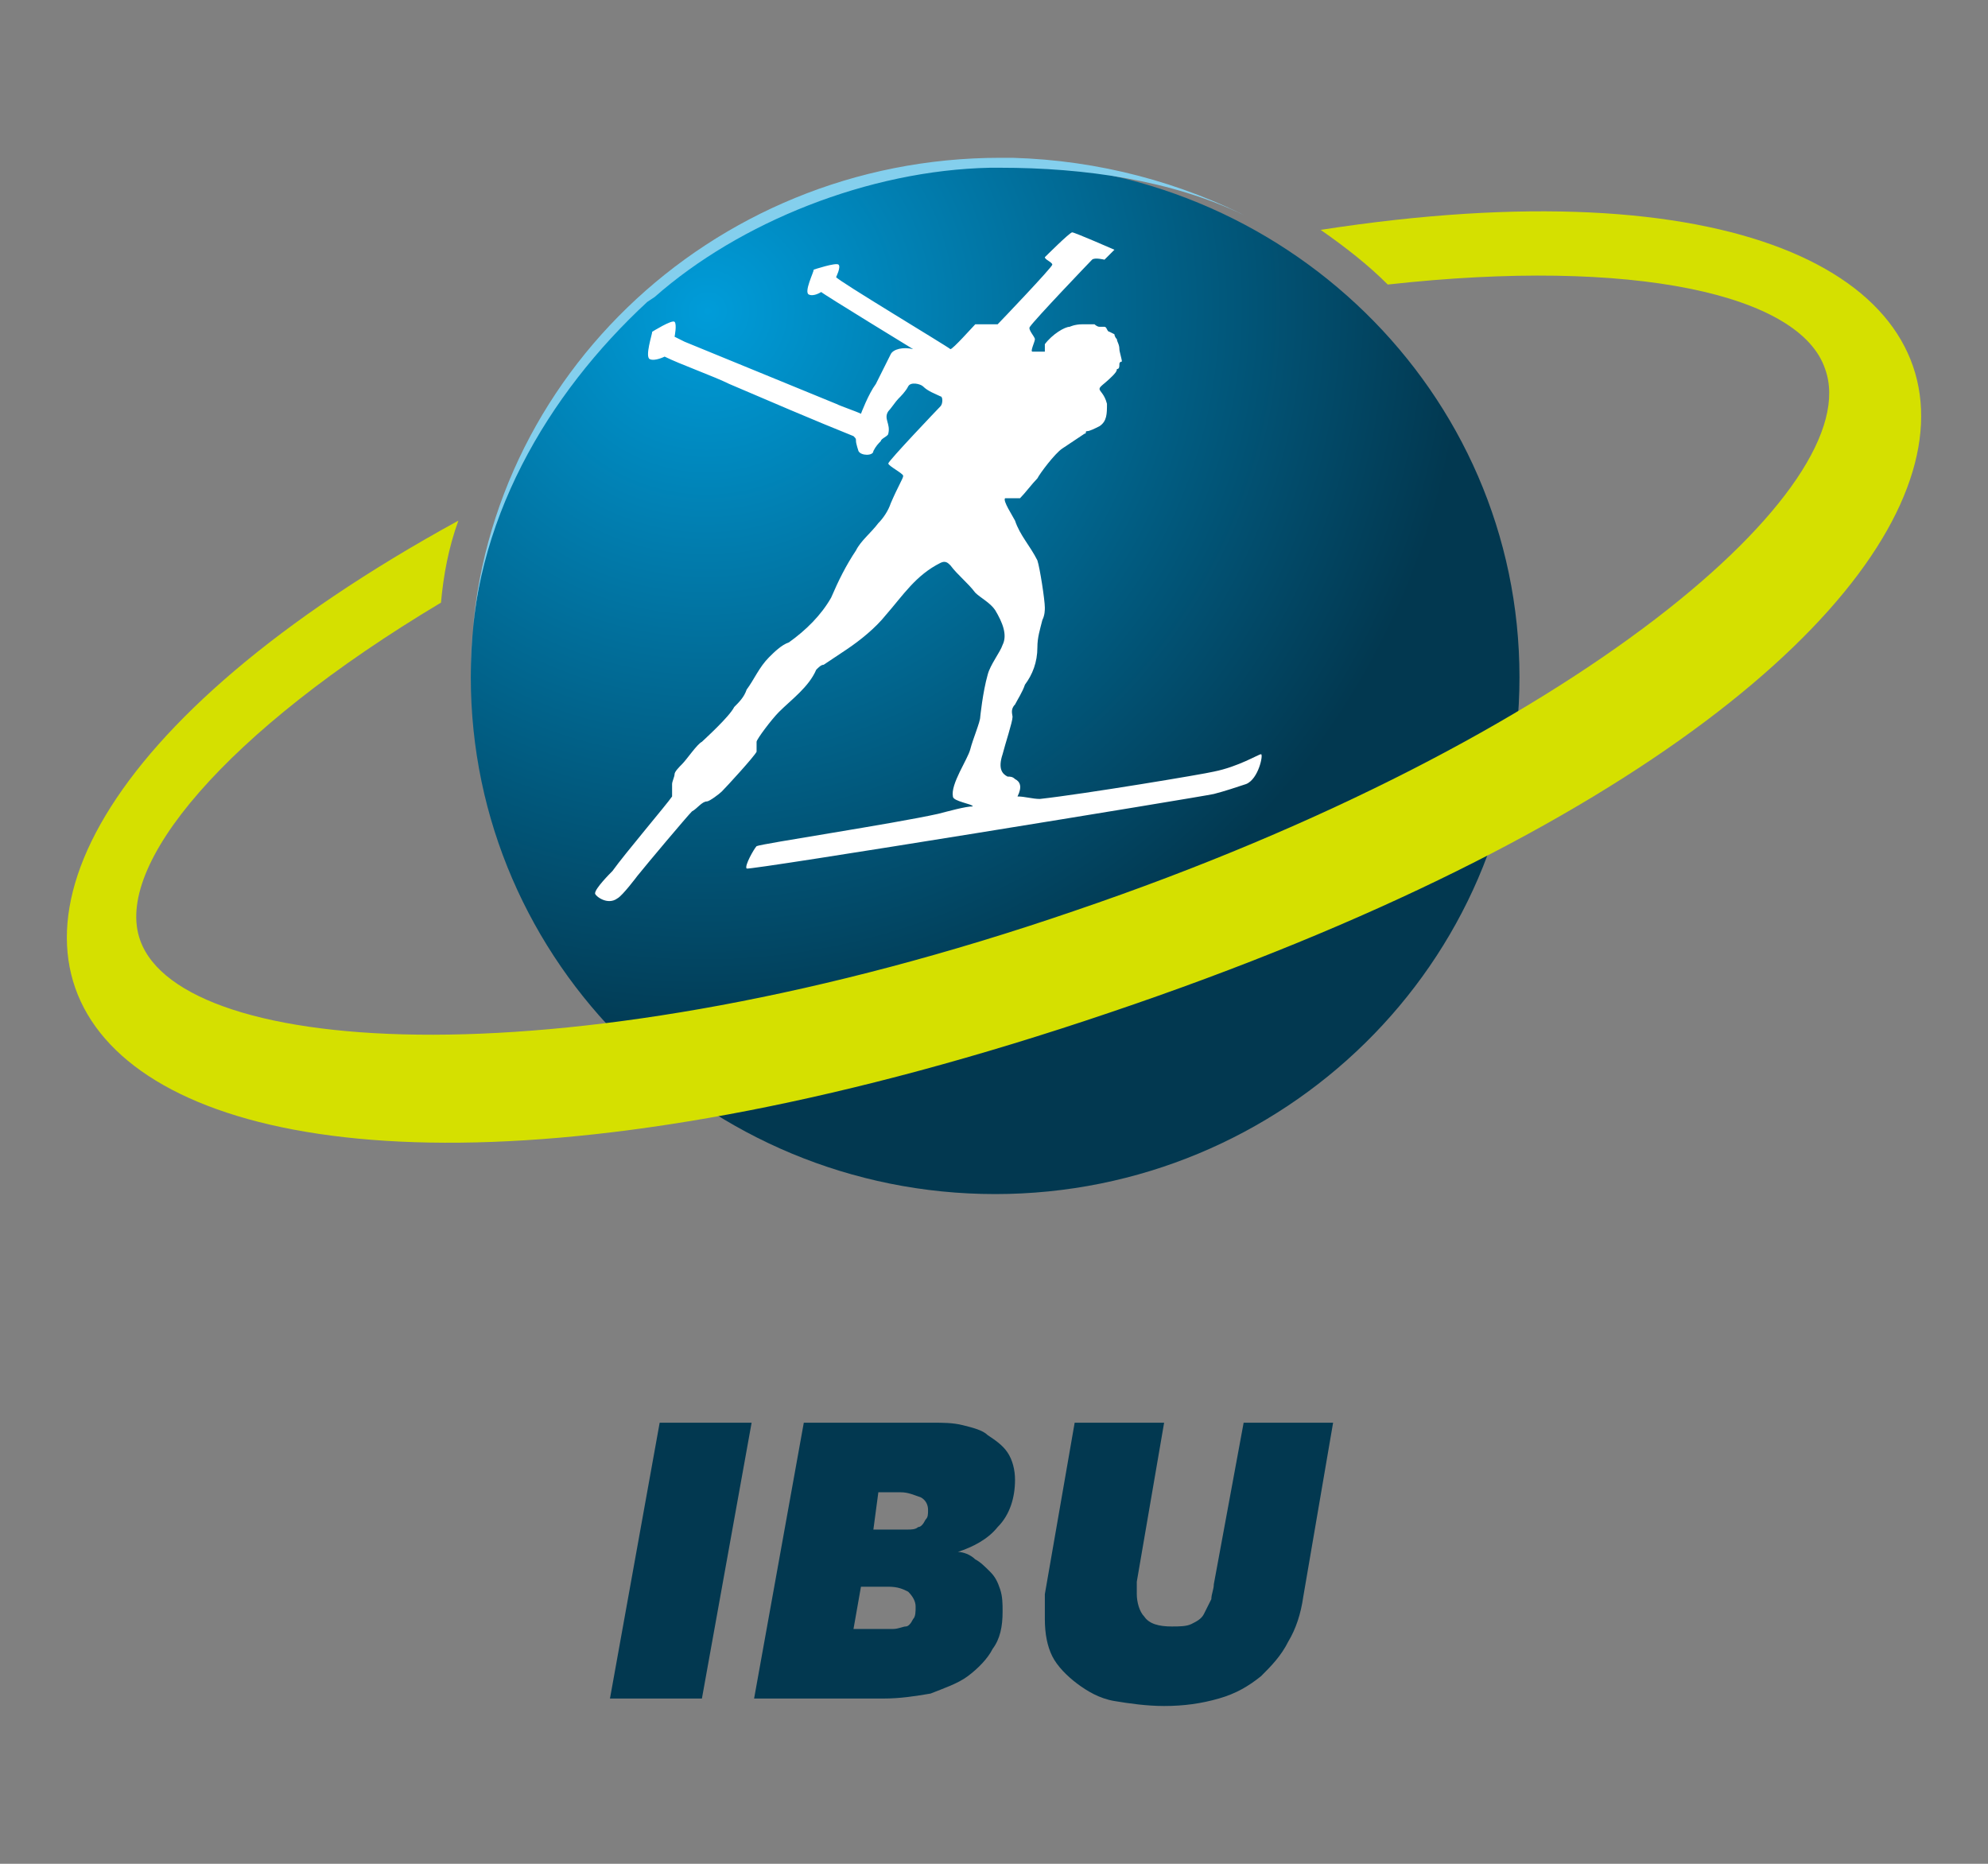 <?xml version="1.0" encoding="UTF-8" standalone="no"?>
<svg
   viewBox="0 0 80 75"
   xml:space="preserve"
   version="1.1"
   id="svg17"
   sodipodi:docname="download.svg"
   width="80"
   height="75"
   inkscape:version="1.1.1 (3bf5ae0d25, 2021-09-20)"
   xmlns:inkscape="http://www.inkscape.org/namespaces/inkscape"
   xmlns:sodipodi="http://sodipodi.sourceforge.net/DTD/sodipodi-0.dtd"
   xmlns="http://www.w3.org/2000/svg"
   xmlns:svg="http://www.w3.org/2000/svg"><rect x="0" y="0" width="80" height="75" fill="#808080" stroke="none"/><defs
     id="defs21" /><sodipodi:namedview
     id="namedview19"
     pagecolor="#ffffff"
     bordercolor="#666666"
     borderopacity="1.0"
     inkscape:pageshadow="2"
     inkscape:pageopacity="0.0"
     inkscape:pagecheckerboard="0"
     showgrid="false"
     inkscape:zoom="4.8941176"
     inkscape:cx="1.9411058"
     inkscape:cy="15.018029"
     inkscape:window-width="1920"
     inkscape:window-height="1017"
     inkscape:window-x="-8"
     inkscape:window-y="-8"
     inkscape:window-maximized="1"
     inkscape:current-layer="svg17" /><radialGradient
     id="a"
     cx="-243.092"
     cy="341.137"
     r="1"
     gradientTransform="matrix(19.759,22.846,22.896,-19.802,-2976.66,12326.484)"
     gradientUnits="userSpaceOnUse"><stop
       offset="0"
       style="stop-color:#009cd9"
       id="stop4" /><stop
       offset="1"
       style="stop-color:#023850"
       id="stop6" /></radialGradient><g
     id="g843"
     transform="translate(-2.454,-5.15)"><path
       d="m 49.3,62.4 -1.1,6.4 v 0.5 c 0,0.3 0.1,0.7 0.3,0.9 0.2,0.3 0.6,0.4 1.1,0.4 0.3,0 0.6,0 0.8,-0.1 0.2,-0.1 0.4,-0.2 0.5,-0.4 l 0.3,-0.6 c 0,-0.2 0.1,-0.4 0.1,-0.6 l 1.2,-6.5 h 3.6 l -1.2,7 c -0.1,0.7 -0.3,1.3 -0.6,1.8 -0.3,0.6 -0.7,1 -1.1,1.4 -0.5,0.4 -1,0.7 -1.7,0.9 -0.7,0.2 -1.4,0.3 -2.2,0.3 -0.7,0 -1.4,-0.1 -2,-0.2 -0.6,-0.1 -1.1,-0.4 -1.5,-0.7 -0.4,-0.3 -0.8,-0.7 -1,-1.1 -0.2,-0.4 -0.3,-0.9 -0.3,-1.5 v -1 l 1.2,-6.9 z m -9.3,0 c 0.4,0 0.8,0 1.2,0.1 0.4,0.1 0.8,0.2 1,0.4 0.3,0.2 0.6,0.4 0.8,0.7 0.2,0.3 0.3,0.7 0.3,1.1 0,0.7 -0.2,1.4 -0.7,1.9 -0.4,0.5 -1,0.8 -1.6,1 0.2,0 0.5,0.1 0.7,0.3 0.2,0.1 0.4,0.3 0.6,0.5 0.2,0.2 0.3,0.4 0.4,0.7 0.1,0.3 0.1,0.6 0.1,0.9 0,0.6 -0.1,1.1 -0.4,1.5 -0.2,0.4 -0.6,0.8 -1,1.1 -0.4,0.3 -1,0.5 -1.5,0.7 -0.6,0.1 -1.2,0.2 -1.9,0.2 h -5.2 l 2,-11.1 z m -7.3,0 -2,11.1 H 27 l 2,-11.1 z m 5.5,6.6 h -1.1 l -0.3,1.7 h 1.6 c 0.2,0 0.4,-0.1 0.5,-0.1 0.1,0 0.2,-0.1 0.3,-0.3 0.1,-0.1 0.1,-0.3 0.1,-0.5 0,-0.2 -0.1,-0.4 -0.3,-0.6 C 38.8,69.1 38.6,69 38.2,69 Z m 0.5,-3.8 h -0.9 l -0.2,1.5 H 39 c 0.1,0 0.3,0 0.4,-0.1 0.1,0 0.2,-0.1 0.3,-0.3 0.1,-0.1 0.1,-0.2 0.1,-0.4 0,-0.2 -0.1,-0.4 -0.3,-0.5 -0.3,-0.1 -0.5,-0.2 -0.8,-0.2 z"
       style="clip-rule:evenodd;fill:#023850;fill-rule:evenodd"
       id="path2" /><path
       d="m 21.4,32.4 c 0,-11.5 9.5,-20.7 21.1,-20.7 11.6,0 21.1,9.2 21.1,20.7 0,11.5 -9.5,20.8 -21.1,20.8 -11.6,0 -21.1,-9.3 -21.1,-20.8 z"
       style="clip-rule:evenodd;fill:url(#a);fill-rule:evenodd"
       id="path9" /><path
       d="m 42.7,11.5 h 0.5 c 3.5,0.1 6.8,1 9.7,2.5 L 52.5,13.8 C 49.6,12.4 46.1,11.9 42.7,11.9 H 42.3 C 37.4,12 32.2,14.1 28.8,17.1 l -0.3,0.2 c -4,3.7 -7.1,8.9 -7.1,14.8 v 1.4 -1.4 C 21.5,20.7 31,11.5 42.7,11.5 Z"
       style="clip-rule:evenodd;fill:#84cfed;fill-rule:evenodd"
       id="path11" /><path
       d="m 38.8,24.3 c 0,-0.1 -0.6,-0.4 -0.6,-0.5 0,-0.1 2,-2.2 2.1,-2.3 0.1,-0.1 0.1,-0.4 0,-0.4 -0.2,-0.1 -0.5,-0.2 -0.7,-0.4 -0.1,-0.1 -0.5,-0.2 -0.6,0 -0.1,0.2 -0.3,0.4 -0.4,0.5 -0.1,0.1 -0.3,0.4 -0.4,0.5 -0.2,0.3 0.1,0.5 0,0.9 0,0.1 -0.3,0.2 -0.3,0.3 -0.1,0.1 -0.2,0.2 -0.3,0.4 0,0.2 -0.5,0.2 -0.6,0 0,0 -0.1,-0.3 -0.1,-0.4 0,-0.1 0,-0.1 -0.1,-0.2 -1.5,-0.6 -3.6,-1.5 -5,-2.1 -0.6,-0.3 -2,-0.8 -2.6,-1.1 0,0 -0.4,0.2 -0.6,0.1 -0.2,-0.1 0.1,-1 0.1,-1.1 0,0 0.8,-0.5 0.9,-0.4 0.1,0.1 0,0.6 0,0.6 l 0.4,0.2 c 1.7,0.7 4.4,1.8 6.1,2.5 0.2,0.1 0.8,0.3 1,0.4 0,0 0.3,-0.8 0.6,-1.2 l 0.6,-1.2 c 0.1,-0.2 0.5,-0.3 0.9,-0.2 0,0 -3.6,-2.2 -3.7,-2.3 0,0 -0.3,0.2 -0.5,0.1 -0.2,-0.1 0.2,-0.9 0.2,-1 0,0 0.9,-0.3 1,-0.2 0.1,0.1 -0.1,0.5 -0.1,0.5 0,0.1 4.5,2.8 4.6,2.9 0.1,0 0.9,-0.9 1,-1 h 0.9 c 0.1,-0.1 2.2,-2.3 2.2,-2.4 0,-0.1 -0.3,-0.2 -0.3,-0.3 0,0 1,-1 1.1,-1 0.1,0 1.7,0.7 1.7,0.7 l -0.4,0.4 c 0,0 -0.4,-0.1 -0.5,0 -0.1,0.1 -2.3,2.4 -2.5,2.7 -0.1,0.1 0.2,0.4 0.2,0.5 0,0.1 -0.2,0.5 -0.1,0.5 h 0.5 V 19 c 0.3,-0.4 0.8,-0.7 1,-0.7 0,0 0.2,-0.1 0.5,-0.1 h 0.5 c 0,0 0.1,0.1 0.2,0.1 h 0.2 c 0.1,0 0.1,0.2 0.2,0.2 l 0.2,0.1 c 0,0 0,0.1 0.1,0.2 0,0.1 0.1,0.2 0.1,0.4 0,0.1 0.1,0.4 0.1,0.5 0,0 -0.1,0 -0.1,0.1 0,0.1 0,0.2 -0.1,0.2 0,0.1 -0.1,0.2 -0.2,0.3 -0.3,0.3 -0.5,0.4 -0.5,0.5 0,0.1 0.2,0.2 0.3,0.6 0,0.4 0,0.7 -0.3,0.9 -0.2,0.1 -0.4,0.2 -0.5,0.2 -0.1,0 0,0.1 -0.1,0.1 l -0.9,0.6 c -0.3,0.2 -0.9,1 -1,1.2 -0.2,0.2 -0.5,0.6 -0.7,0.8 h -0.6 c -0.1,0.1 0.3,0.7 0.4,0.9 0.2,0.6 0.6,1 0.9,1.6 0.1,0.3 0.3,1.6 0.3,1.9 0,0.1 0,0.3 -0.1,0.5 -0.1,0.4 -0.2,0.7 -0.2,1.1 0,0.6 -0.2,1.1 -0.5,1.5 -0.1,0.3 -0.3,0.6 -0.4,0.8 -0.2,0.2 -0.1,0.4 -0.1,0.5 0,0.2 -0.3,1.1 -0.4,1.5 -0.2,0.6 0,0.8 0.2,0.9 0.1,0 0.2,0 0.3,0.1 0.2,0.1 0.3,0.3 0.1,0.7 0.3,0 0.6,0.1 0.9,0.1 1.8,-0.2 6.6,-1 7,-1.1 1,-0.2 1.8,-0.7 1.9,-0.7 0.1,0 -0.1,1 -0.6,1.2 -0.3,0.1 -0.9,0.3 -1.3,0.4 -0.4,0.1 -18.8,3.1 -18.8,3 -0.1,-0.1 0.3,-0.8 0.4,-0.9 0.2,-0.1 5.5,-0.9 7.3,-1.3 0.4,-0.1 1.1,-0.3 1.4,-0.3 0,-0.1 -0.8,-0.2 -0.8,-0.4 -0.1,-0.5 0.6,-1.5 0.7,-1.9 0.1,-0.4 0.4,-1.1 0.4,-1.3 0,0 0.1,-1 0.3,-1.7 0.1,-0.4 0.5,-0.9 0.6,-1.2 0.2,-0.4 0,-0.9 -0.3,-1.4 -0.2,-0.3 -0.6,-0.5 -0.8,-0.7 -0.3,-0.4 -0.7,-0.7 -1,-1.1 -0.1,-0.1 -0.2,-0.2 -0.4,-0.1 -1,0.5 -1.5,1.3 -2.2,2.1 -0.4,0.5 -1,1 -1.6,1.4 l -0.9,0.6 c -0.1,0 -0.2,0.1 -0.3,0.2 -0.3,0.7 -1,1.2 -1.5,1.7 -0.3,0.3 -0.9,1.1 -0.9,1.2 v 0.4 c -0.1,0.2 -1.2,1.4 -1.4,1.6 -0.1,0.1 -0.5,0.4 -0.6,0.4 -0.2,0 -0.4,0.3 -0.6,0.4 -0.2,0.2 -1.8,2.1 -2.2,2.6 0,0 -0.6,0.8 -0.8,0.9 -0.4,0.3 -0.9,-0.1 -0.9,-0.2 0,-0.2 0.6,-0.8 0.7,-0.9 0.5,-0.7 2.2,-2.7 2.4,-3 v -0.5 c 0,-0.1 0.1,-0.3 0.1,-0.4 0,-0.1 0.2,-0.3 0.3,-0.4 0.2,-0.2 0.6,-0.8 0.8,-0.9 0.1,-0.1 1.1,-1 1.3,-1.4 0.2,-0.2 0.4,-0.4 0.5,-0.7 0.3,-0.4 0.5,-0.9 0.9,-1.3 0.2,-0.2 0.5,-0.5 0.8,-0.6 0.7,-0.5 1.3,-1.1 1.7,-1.8 0.3,-0.7 0.6,-1.3 1,-1.9 0.2,-0.4 0.6,-0.7 0.9,-1.1 0.2,-0.2 0.4,-0.5 0.5,-0.8 0.3,-0.7 0.5,-1 0.5,-1.1 z"
       style="clip-rule:evenodd;fill:#ffffff;fill-rule:evenodd"
       id="path13" /><path
       d="M 20.2,29.4 C 11.5,34.6 7,40 8.1,43 9.8,47.7 25.3,48.8 45.7,41.8 66,34.9 77.6,24.7 75.9,20 74.9,17 68.2,15.5 58.3,16.6 57.5,15.8 56.6,15.1 55.6,14.4 88.5,9.3 89.8,31.5 47.1,45.9 4.6,60.3 -8.3,42.1 20.9,26.1 c -0.4,1.1 -0.6,2.2 -0.7,3.3 z"
       style="clip-rule:evenodd;fill:#d5e000;fill-rule:evenodd"
       id="path15" /></g></svg>
